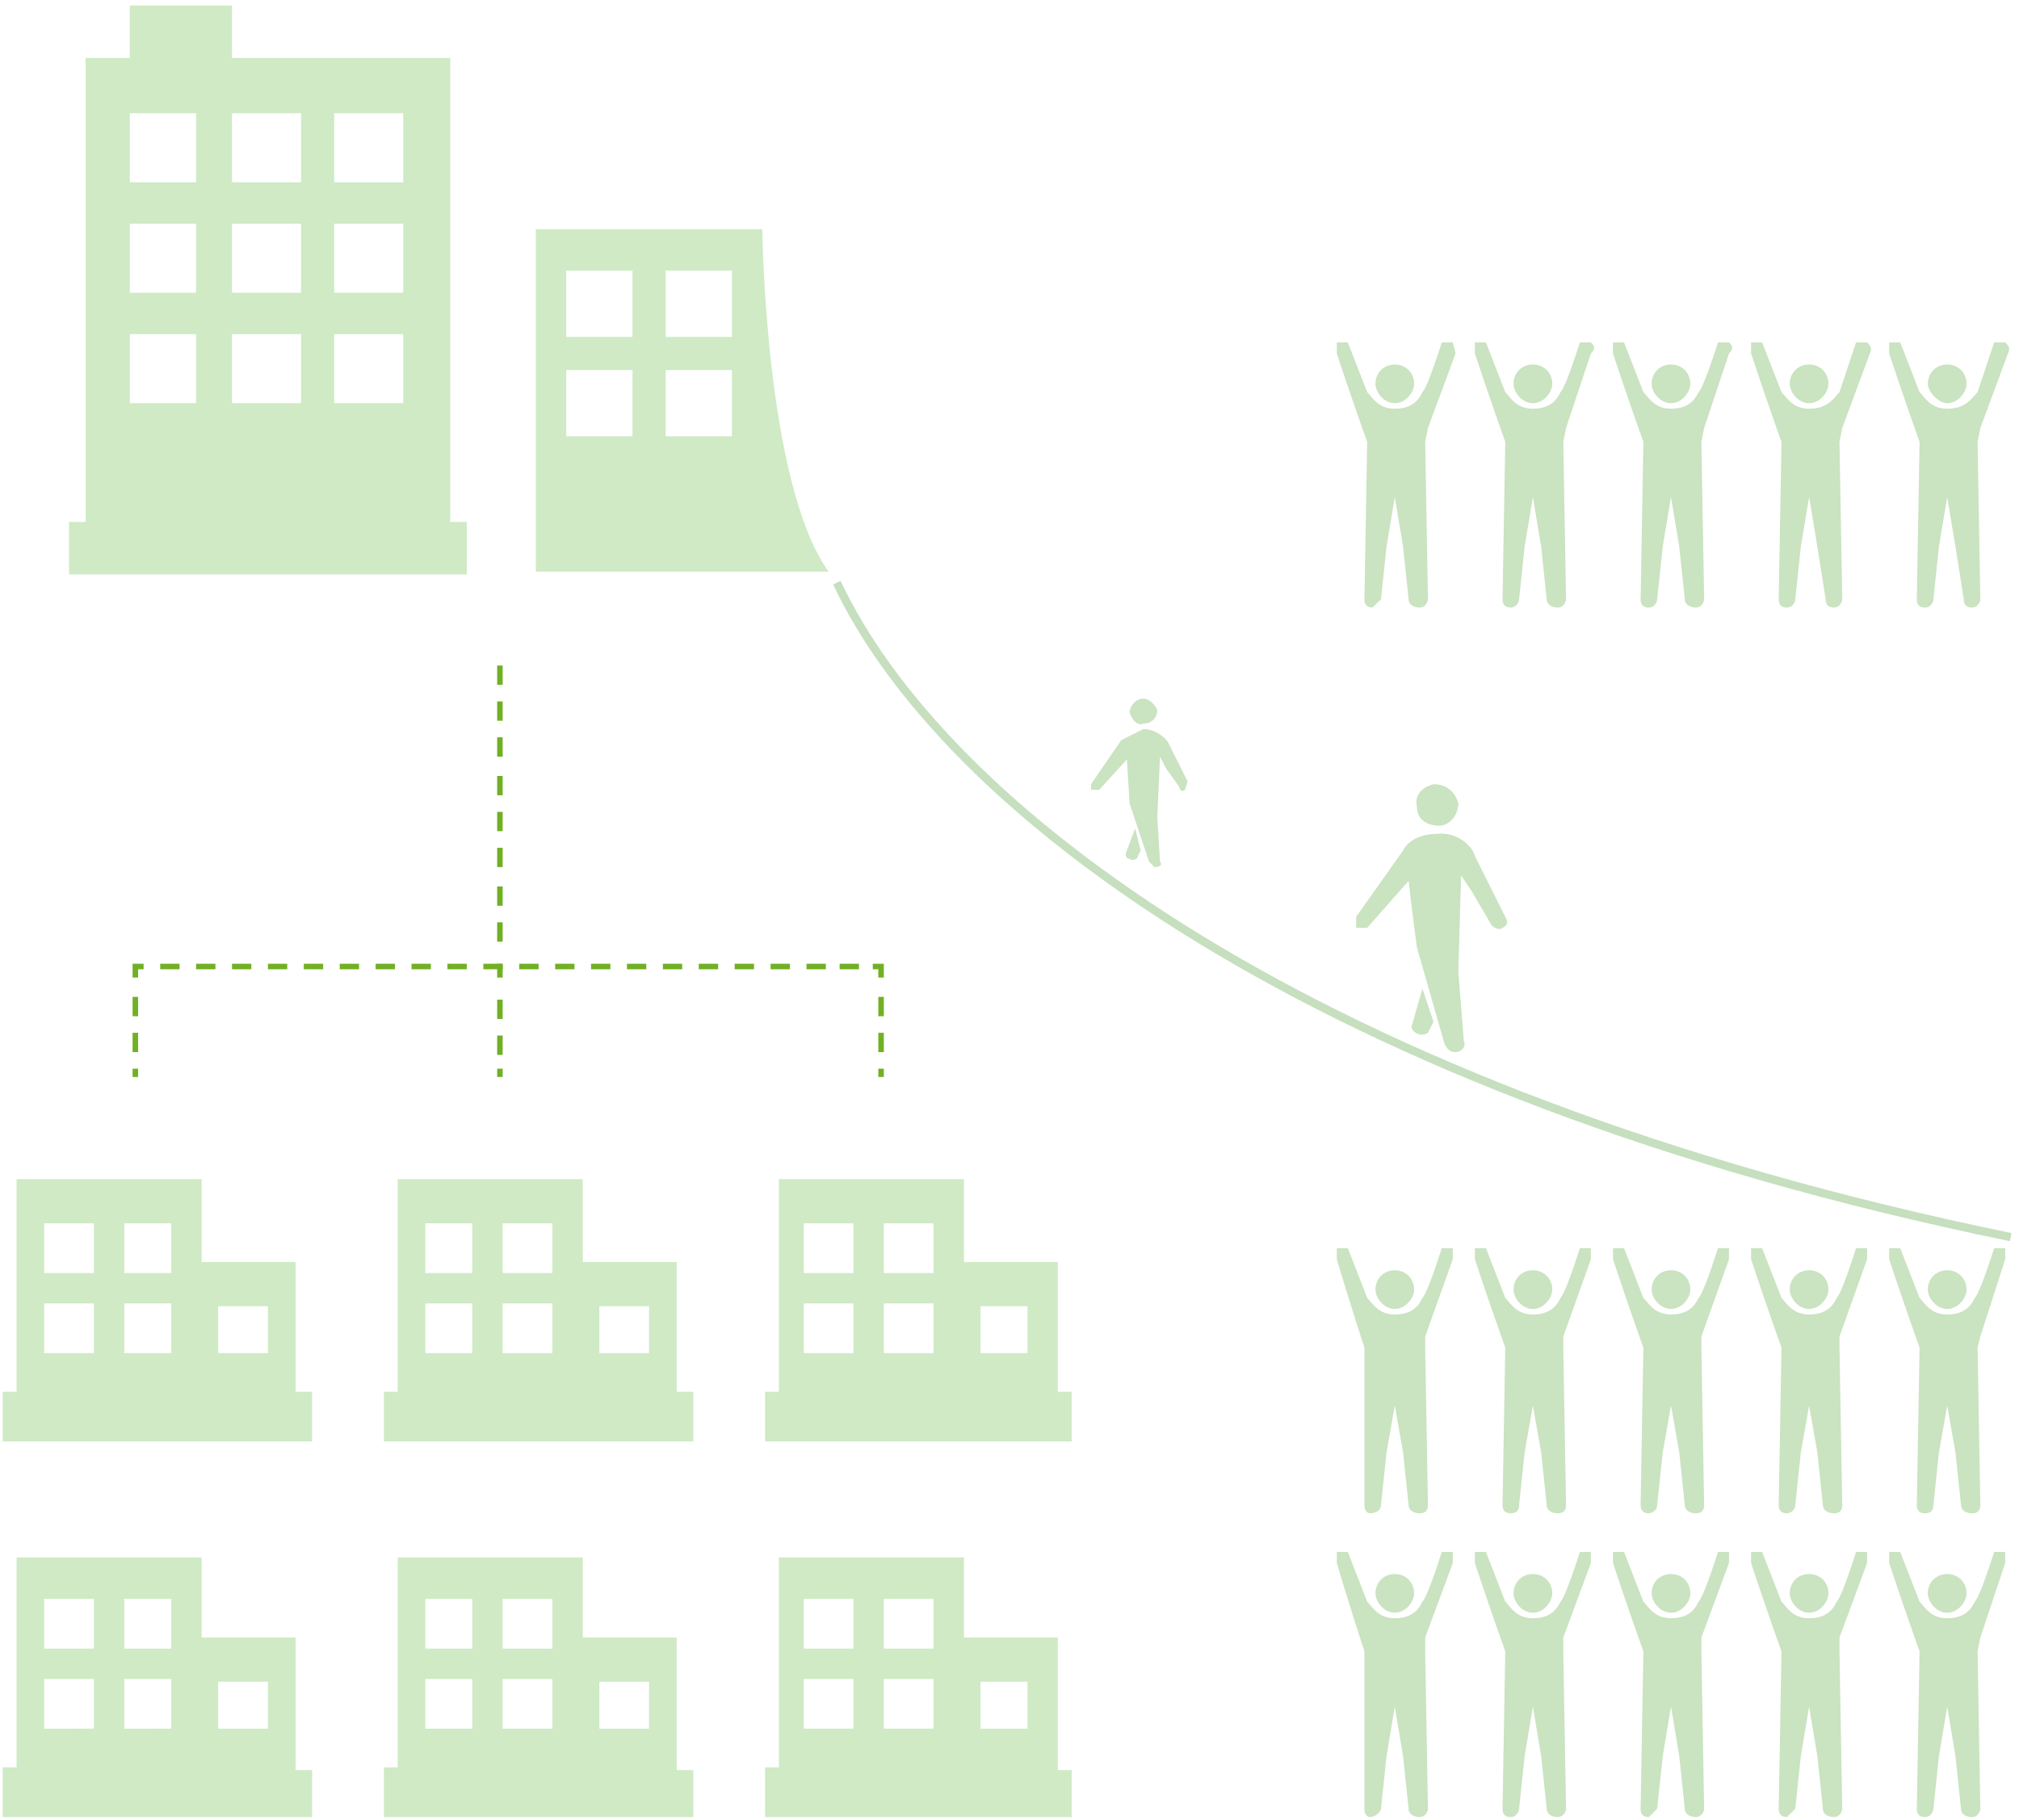 <svg version="1" xmlns="http://www.w3.org/2000/svg" xmlns:xlink="http://www.w3.org/1999/xlink" viewBox="0 0 731 659"><style>.st1{fill:#cfeac5}.st2{fill:#71b024}.st3{display:none;fill:#cfeac5}.st5{display:inline}.st5,.st6,.st7{fill:#cae3c1}.st7{display:none}</style><g id="レイヤー_1"><defs><path id="SVGID_3_" d="M194 83h106v125H194z"/></defs><clipPath id="SVGID_1_"><use xlink:href="#SVGID_3_" overflow="visible"/></clipPath><path d="M194 83v124h106c-23-32-24-124-24-124h-82zm35 75h-24v-24h24v24zm0-36h-24V98h24v24zm36 36h-24v-24h24v24zm0-36h-24V98h24v24z" clip-path="url(#SVGID_1_)" fill="#cfeac5"/><path class="st1" d="M47 121h24v25H47v-25zm37 0h25v25H84v-25zm38 0h24v25h-25v-25zM47 81h24v25H47V81zm37 0h25v25H84V81zm38 0h24v25h-25V81zM47 41h24v25H47V41zm37 0h25v25H84V41zm38 0h24v25h-25V41zM47 2v19H31v168h-6v19h144v-19h-6V21H84V2H47z"/></g><g id="レイヤー_2"><path class="st2" d="M180 321h2v7h-2zM180 334h2v7h-2zM180 267h2v7h-2zM180 281h2v7h-2zM180 241h2v7h-2zM180 254h2v7h-2zM180 375h2v7h-2zM180 349h2v5h-2zM180 362h2v7h-2zM180 294h2v7h-2zM180 307h2v7h-2zM316 349v2h2v3h2v-5zM58 349h7v2h-7zM110 349h7v2h-7zM97 349h7v2h-7zM71 349h7v2h-7zM84 349h7v2h-7zM149 349h7v2h-7zM162 349h7v2h-7z"/><path class="st2" d="M175 349h7v2h-7zM123 349h7v2h-7zM136 349h7v2h-7zM214 349h7v2h-7zM227 349h7v2h-7zM240 349h7v2h-7zM188 349h7v2h-7zM201 349h7v2h-7zM266 349h7v2h-7zM279 349h7v2h-7zM292 349h7v2h-7zM304 349h7v2h-7zM253 349h7v2h-7zM48 349v5h2v-3h2v-2zM318 361h2v7h-2zM318 374h2v7h-2zM318 387h2v3h-2zM48 374h2v7h-2zM48 361h2v7h-2zM48 387h2v3h-2zM180 387h2v3h-2z"/><path class="st1" d="M79 473h18v17H79v-17zm-63-1h18v18H16v-18zm29 0h17v18H45v-18zm-29-29h18v18H16v-18zm29 0h17v18H45v-18zM6 427v77H1v18h112v-18h-6v-47H73v-30H6zM217 473h18v17h-18v-17zm-63-1h17v18h-17v-18zm28 0h18v18h-18v-18zm-28-29h17v18h-17v-18zm28 0h18v18h-18v-18zm-38-16v77h-5v18h112v-18h-6v-47h-34v-30h-67zM355 473h17v17h-17v-17zm-64-1h18v18h-18v-18zm29 0h18v18h-18v-18zm-29-29h18v18h-18v-18zm29 0h18v18h-18v-18zm-38-16v77h-5v18h111v-18h-5v-47h-34v-30h-67zM79 609h18v17H79v-17zm-63-1h18v18H16v-18zm29 0h17v18H45v-18zm-29-29h18v18H16v-18zm29 0h17v18H45v-18zM6 563v77H1v18h112v-17h-6v-48H73v-29H6zM217 609h18v17h-18v-17zm-63-1h17v18h-17v-18zm28 0h18v18h-18v-18zm-28-29h17v18h-17v-18zm28 0h18v18h-18v-18zm-38-16v77h-5v18h112v-17h-6v-48h-34v-29h-67zM355 609h17v17h-17v-17zm-64-1h18v18h-18v-18zm29 0h18v18h-18v-18zm-29-29h18v18h-18v-18zm29 0h18v18h-18v-18zm-38-16v77h-5v18h111v-17h-5v-48h-34v-29h-67z"/><path class="st3" d="M492 609h18v17h-18v-17zm-63-1h17v18h-17v-18zm28 0h18v18h-18v-18zm-28-29h17v18h-17v-18zm28 0h18v18h-18v-18zm-38-16v77h-5v18h112v-17h-6v-48h-34v-29h-67zM630 609h17v17h-17v-17zm-64-1h18v18h-18v-18zm29 0h18v18h-18v-18zm-29-29h18v18h-18v-18zm29 0h18v18h-18v-18zm-38-16v77h-5v18h111v-17h-5v-48h-34v-29h-67zM768 609h17v17h-18v-17zm-64-1h18v18h-18v-18zm29 0h18v18h-18v-18zm-29-29h18v18h-18v-18zm29 0h18v18h-18v-18zm-38-16v77h-5v18h111v-17h-5v-48h-35v-29h-66z"/></g><g id="レイヤー_3"><path class="st6" d="M528 291c0 4-3 8-7 8s-8-2-8-7c-1-4 2-7 6-8 5 0 8 3 9 7M511 372a4 4 0 0 0 6 2l2-4-4-12-4 14z"/><path class="st6" d="M545 332l-6-12-5-10c-1-4-7-9-14-8-5 0-10 2-12 6l-17 24v4h4l15-17a1243 1243 0 0 0 3 24l10 35c1 2 2 3 4 3s4-2 3-4l-2-25 1-35 4 6 7 12c1 1 3 2 4 1 2-1 2-2 1-4M419 257c0 3-2 5-5 5-2 1-4-1-5-4 0-2 2-5 5-5 2 0 4 2 5 4M408 308c-1 2 0 3 1 3 1 1 3 0 3-1l1-2-2-8-3 8z"/><path class="st6" d="M430 283l-4-8-3-6c-1-2-5-5-9-5l-8 4-11 16v2h3l10-11a2790 2790 0 0 0 1 16l7 21 2 2c2 0 3-1 2-2l-1-16 1-22 2 4 5 7c0 1 1 2 2 1l1-3"/><g><path class="st6" d="M512 139c0 3-3 7-7 7s-7-4-7-7c0-4 3-7 7-7s7 3 7 7"/><path class="st6" d="M526 124h-4s-5 16-7 18c-1 2-3 6-10 6-6 0-8-4-10-6l-7-18h-4v4a1456 1456 0 0 0 11 32l-1 57c0 2 1 3 3 3l3-3 2-19 3-18 3 18 2 19c0 2 2 3 4 3s3-2 3-3l-1-57 1-5 10-27-1-4M562 139c0 3-3 7-7 7s-7-4-7-7c0-4 3-7 7-7s7 3 7 7"/><path class="st6" d="M576 124h-4s-5 16-7 18c-1 2-3 6-10 6-6 0-8-4-10-6l-7-18h-4v4a1456 1456 0 0 0 11 32l-1 57c0 2 1 3 3 3s3-2 3-3l2-19 3-18 3 18 2 19c0 2 2 3 4 3s3-2 3-3l-1-57 1-5 9-27c2-2 1-3 0-4M612 139c0 3-3 7-7 7s-7-4-7-7c0-4 3-7 7-7s7 3 7 7"/><path class="st6" d="M626 124h-4s-5 16-7 18c-1 2-3 6-10 6-6 0-8-4-10-6l-7-18h-4v4a1456 1456 0 0 0 11 32l-1 57c0 2 1 3 3 3s3-2 3-3l2-19 3-18 3 18 2 19c0 2 2 3 4 3s3-2 3-3l-1-57 1-5 9-27c2-2 1-3 0-4M662 139c0 3-3 7-7 7s-7-4-7-7c0-4 3-7 7-7s7 3 7 7"/><path class="st6" d="M676 124h-4l-6 18c-2 2-4 6-11 6-6 0-8-4-10-6l-7-18h-4v4a1456 1456 0 0 0 11 32l-1 57c0 2 1 3 3 3s3-2 3-3l2-19 3-18 3 18 3 19c0 2 1 3 3 3s3-2 3-3l-1-57 1-5 10-27c1-2 0-3-1-4M712 139c0 3-3 7-7 7-3 0-7-4-7-7 0-4 3-7 7-7s7 3 7 7"/><path class="st6" d="M726 124h-4l-6 18c-2 2-4 6-11 6-6 0-8-4-10-6l-7-18h-4v4a1456 1456 0 0 0 11 32l-1 57c0 2 1 3 3 3s3-2 3-3l2-19 3-18 3 18 3 19c0 2 1 3 3 3s3-2 3-3l-1-57 1-5 10-27c1-2 0-3-1-4"/><path class="st7" d="M762 139c0 3-3 7-7 7-3 0-7-4-7-7 0-4 3-7 7-7s7 3 7 7"/><path class="st7" d="M776 124h-4l-6 18c-2 2-4 6-11 6-6 0-8-4-10-6l-7-18h-4v4a1456 1456 0 0 0 11 32l-1 57c0 2 1 3 3 3s3-2 3-3l2-19 3-18 3 18 3 19c0 2 1 3 3 3s3-2 3-3l-1-57 1-5 10-27c1-2 0-3-1-4"/></g><g><path class="st6" d="M512 577c0 3-3 7-7 7s-7-4-7-7c0-4 3-7 7-7s7 3 7 7"/><path class="st6" d="M526 562h-4s-5 16-7 18c-1 2-3 6-10 6-6 0-8-4-10-6l-7-18h-4v4a1456 1456 0 0 0 10 32v57c0 2 1 3 2 3 2 0 4-2 4-3l2-19 3-18 3 18 2 19c0 2 2 3 4 3s3-2 3-3l-1-57v-5l10-27v-4M562 577c0 3-3 7-7 7s-7-4-7-7c0-4 3-7 7-7s7 3 7 7"/><path class="st6" d="M576 562h-4s-5 16-7 18c-1 2-3 6-10 6-6 0-8-4-10-6l-7-18h-4v4a1456 1456 0 0 0 11 32l-1 57c0 2 1 3 3 3s3-2 3-3l2-19 3-18 3 18 2 19c0 2 2 3 4 3s3-2 3-3l-1-57v-5l10-27v-4M612 577c0 3-3 7-7 7s-7-4-7-7c0-4 3-7 7-7s7 3 7 7"/><path class="st6" d="M626 562h-4s-5 16-7 18c-1 2-3 6-10 6-6 0-8-4-10-6l-7-18h-4v4a1456 1456 0 0 0 11 32l-1 57c0 2 1 3 3 3l3-3 2-19 3-18 3 18 2 19c0 2 2 3 4 3s3-2 3-3l-1-57v-5l10-27v-4M662 577c0 3-3 7-7 7s-7-4-7-7c0-4 3-7 7-7s7 3 7 7"/><path class="st6" d="M676 562h-4s-5 16-7 18c-1 2-3 6-10 6-6 0-8-4-10-6l-7-18h-4v4a1456 1456 0 0 0 11 32l-1 57c0 2 1 3 3 3l3-3 2-19 3-18 3 18 2 19c0 2 2 3 4 3s3-2 3-3l-1-57v-5l10-27v-4M712 577c0 3-3 7-7 7s-7-4-7-7c0-4 3-7 7-7s7 3 7 7"/><path class="st6" d="M726 562h-4s-5 16-7 18c-1 2-3 6-10 6-6 0-8-4-10-6l-7-18h-4v4a1456 1456 0 0 0 11 32l-1 57c0 2 1 3 3 3s3-2 3-3l2-19 3-18 3 18 2 19c0 2 2 3 4 3s3-2 3-3l-1-57 1-5 9-27v-4"/><path class="st7" d="M762 577c0 3-3 7-7 7s-7-4-7-7c0-4 3-7 7-7s7 3 7 7"/><path class="st7" d="M776 562h-4s-5 16-7 18c-1 2-3 6-10 6-6 0-8-4-10-6l-7-18h-4v4a1456 1456 0 0 0 11 32l-1 57c0 2 1 3 3 3s3-2 3-3l2-19 3-18 3 18 2 19c0 2 2 3 4 3s3-2 3-3l-1-57 1-5 9-27v-4"/></g><g><path class="st6" d="M512 467c0 3-3 7-7 7s-7-4-7-7c0-4 3-7 7-7s7 3 7 7"/><path class="st6" d="M526 452h-4s-5 16-7 18c-1 2-3 6-10 6-6 0-8-4-10-6l-7-18h-4v4a1456 1456 0 0 0 10 32v57c0 2 1 3 2 3 2 0 4-1 4-3l2-19 3-17 3 17 2 19c0 2 2 3 4 3s3-1 3-3l-1-57v-4l10-28v-4M562 467c0 3-3 7-7 7s-7-4-7-7c0-4 3-7 7-7s7 3 7 7"/><path class="st6" d="M576 452h-4s-5 16-7 18c-1 2-3 6-10 6-6 0-8-4-10-6l-7-18h-4v4a1456 1456 0 0 0 11 32l-1 57c0 2 1 3 3 3s3-1 3-3l2-19 3-17 3 17 2 19c0 2 2 3 4 3s3-1 3-3l-1-57v-4l10-28v-4M612 467c0 3-3 7-7 7s-7-4-7-7c0-4 3-7 7-7s7 3 7 7"/><path class="st6" d="M626 452h-4s-5 16-7 18c-1 2-3 6-10 6-6 0-8-4-10-6l-7-18h-4v4a1456 1456 0 0 0 11 32l-1 57c0 2 1 3 3 3 1 0 3-1 3-3l2-19 3-17 3 17 2 19c0 2 2 3 4 3s3-1 3-3l-1-57v-4l10-28v-4M662 467c0 3-3 7-7 7s-7-4-7-7c0-4 3-7 7-7s7 3 7 7"/><path class="st6" d="M676 452h-4s-5 16-7 18c-1 2-3 6-10 6-6 0-8-4-10-6l-7-18h-4v4a1456 1456 0 0 0 11 32l-1 57c0 2 1 3 3 3 1 0 3-1 3-3l2-19 3-17 3 17 2 19c0 2 2 3 4 3s3-1 3-3l-1-57v-4l10-28v-4M712 467c0 3-3 7-7 7s-7-4-7-7c0-4 3-7 7-7s7 3 7 7"/><path class="st6" d="M726 452h-4s-5 16-7 18c-1 2-3 6-10 6-6 0-8-4-10-6l-7-18h-4v4a1456 1456 0 0 0 11 32l-1 57c0 2 1 3 3 3s3-1 3-3l2-19 3-17 3 17 2 19c0 2 2 3 4 3s3-1 3-3l-1-57 1-4 9-28v-4"/><path class="st7" d="M762 467c0 3-3 7-7 7s-7-4-7-7c0-4 3-7 7-7s7 3 7 7"/><path class="st7" d="M776 452h-4s-5 16-7 18c-1 2-3 6-10 6-6 0-8-4-10-6l-7-18h-4v4a1456 1456 0 0 0 11 32l-1 57c0 2 1 3 3 3s3-1 3-3l2-19 3-17 3 17 2 19c0 2 2 3 4 3s3-1 3-3l-1-57 1-4 9-28v-4"/></g><path d="M728 448c-253-52-387-156-425-237" fill="none" stroke="#c6dfbf" stroke-width="3" stroke-miterlimit="10"/></g></svg>